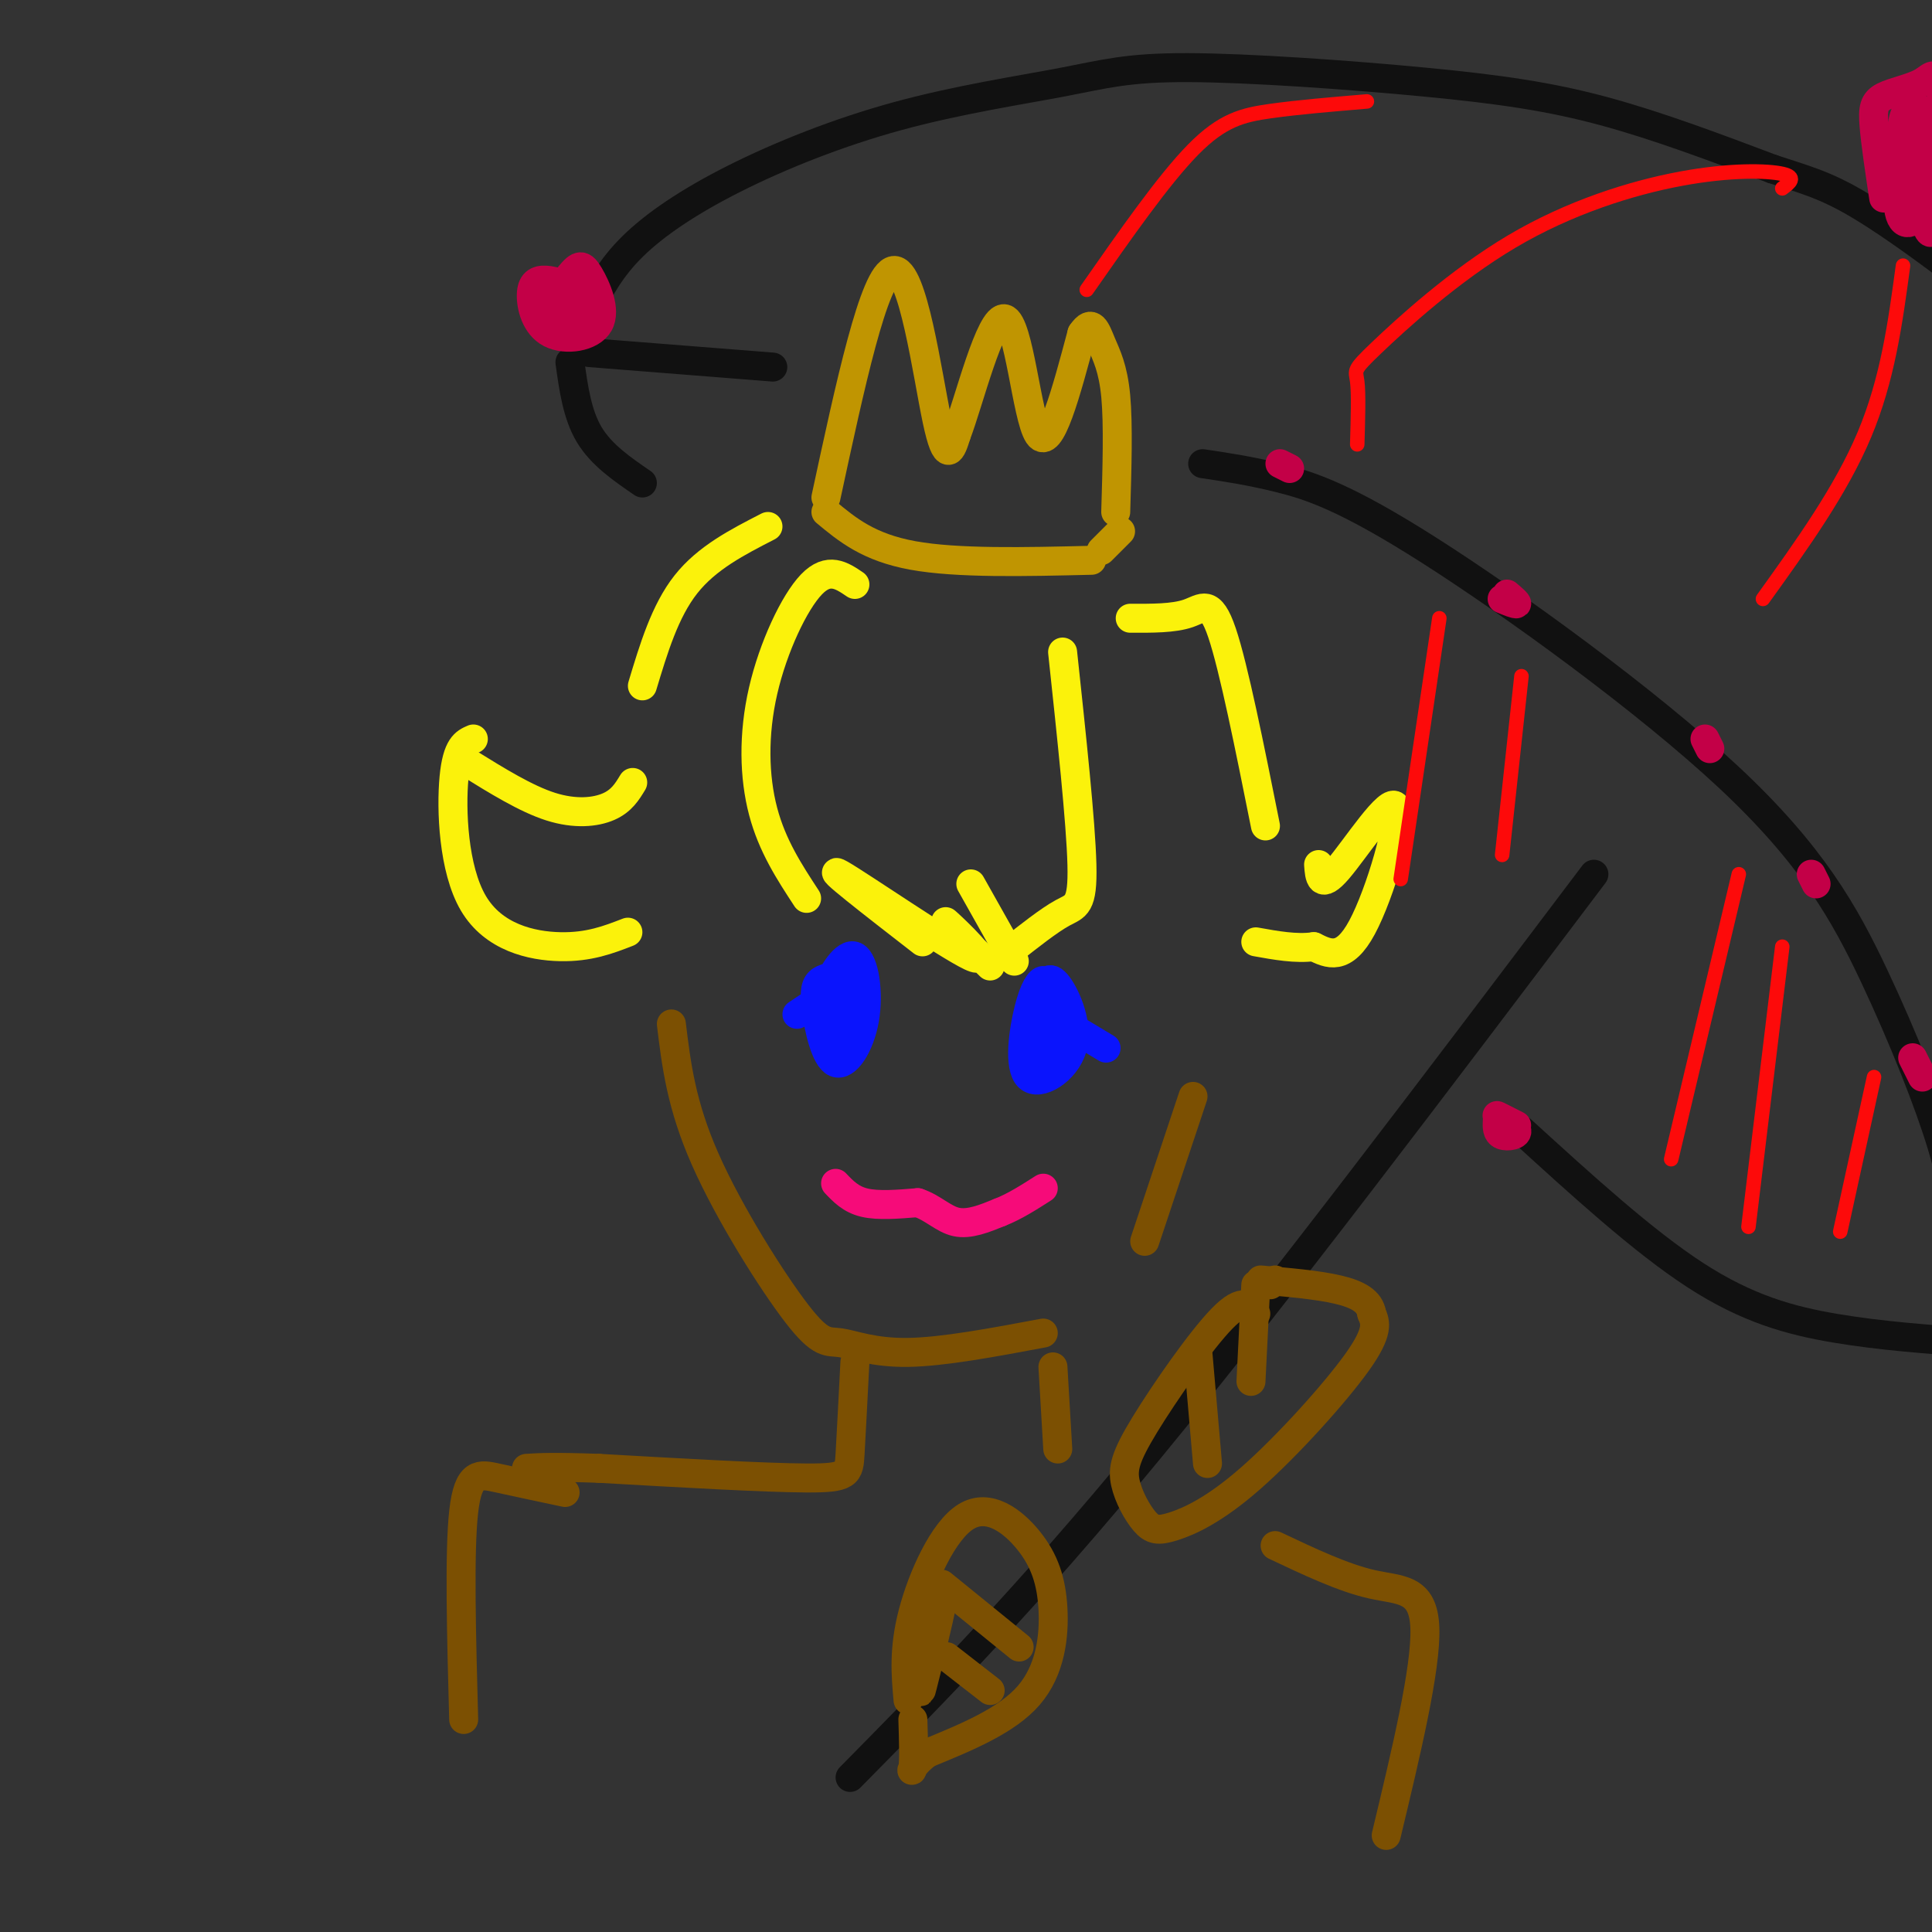 <svg viewBox='0 0 400 400' version='1.1' xmlns='http://www.w3.org/2000/svg' xmlns:xlink='http://www.w3.org/1999/xlink'><rect x="0" y="0" width="400" height="400" fill="#333333" stroke="none"/><g fill='none' stroke='#FBF20B' stroke-width='6' stroke-linecap='round' stroke-linejoin='round'><path d='M177,121c-2.726,-1.851 -5.452,-3.702 -9,0c-3.548,3.702 -7.917,12.958 -10,22c-2.083,9.042 -1.881,17.869 0,25c1.881,7.131 5.440,12.565 9,18'/><path d='M191,195c-10.440,-8.101 -20.881,-16.202 -17,-14c3.881,2.202 22.083,14.708 27,17c4.917,2.292 -3.452,-5.631 -5,-7c-1.548,-1.369 3.726,3.815 9,9'/><path d='M210,199c0.000,0.000 -9.000,-16.000 -9,-16'/><path d='M220,135c1.889,17.644 3.778,35.289 4,44c0.222,8.711 -1.222,8.489 -4,10c-2.778,1.511 -6.889,4.756 -11,8'/><path d='M159,109c-6.333,3.250 -12.667,6.500 -17,12c-4.333,5.500 -6.667,13.250 -9,21'/><path d='M131,162c-1.156,1.911 -2.311,3.822 -5,5c-2.689,1.178 -6.911,1.622 -12,0c-5.089,-1.622 -11.044,-5.311 -17,-9'/><path d='M98,153c-1.690,0.726 -3.381,1.452 -4,8c-0.619,6.548 -0.167,18.917 4,26c4.167,7.083 12.048,8.881 18,9c5.952,0.119 9.976,-1.440 14,-3'/><path d='M234,128c4.489,0.022 8.978,0.044 12,-1c3.022,-1.044 4.578,-3.156 7,4c2.422,7.156 5.711,23.578 9,40'/><path d='M273,179c0.185,2.613 0.369,5.226 4,1c3.631,-4.226 10.708,-15.292 12,-13c1.292,2.292 -3.202,17.940 -7,25c-3.798,7.060 -6.899,5.530 -10,4'/><path d='M272,196c-3.667,0.500 -7.833,-0.250 -12,-1'/></g>
<g fill='none' stroke='#7C5002' stroke-width='6' stroke-linecap='round' stroke-linejoin='round'><path d='M139,212c1.013,8.370 2.026,16.740 7,28c4.974,11.260 13.911,25.410 19,32c5.089,6.590 6.332,5.620 9,6c2.668,0.380 6.762,2.108 14,2c7.238,-0.108 17.619,-2.054 28,-4'/><path d='M237,257c0.000,0.000 10.000,-30.000 10,-30'/></g>
<g fill='none' stroke='#0A14FD' stroke-width='6' stroke-linecap='round' stroke-linejoin='round'><path d='M217,206c-0.161,-1.502 -0.322,-3.004 -1,-3c-0.678,0.004 -1.874,1.513 -3,6c-1.126,4.487 -2.183,11.951 0,14c2.183,2.049 7.606,-1.317 9,-6c1.394,-4.683 -1.240,-10.684 -3,-13c-1.760,-2.316 -2.646,-0.947 -3,2c-0.354,2.947 -0.177,7.474 0,12'/><path d='M216,218c0.333,1.000 1.167,-2.500 2,-6'/><path d='M175,202c-1.928,0.119 -3.857,0.237 -5,1c-1.143,0.763 -1.502,2.170 -1,6c0.502,3.830 1.864,10.084 4,11c2.136,0.916 5.047,-3.507 6,-9c0.953,-5.493 -0.051,-12.056 -2,-13c-1.949,-0.944 -4.843,3.730 -6,7c-1.157,3.270 -0.579,5.135 0,7'/><path d='M171,212c1.238,0.881 4.333,-0.417 5,-3c0.667,-2.583 -1.095,-6.452 -2,-7c-0.905,-0.548 -0.952,2.226 -1,5'/><path d='M168,208c0.000,0.000 -3.000,2.000 -3,2'/><path d='M173,211c-0.083,2.750 -0.167,5.500 0,6c0.167,0.500 0.583,-1.250 1,-3'/><path d='M219,211c0.000,0.000 10.000,6.000 10,6'/></g>
<g fill='none' stroke='#F60B79' stroke-width='6' stroke-linecap='round' stroke-linejoin='round'><path d='M173,245c1.583,1.667 3.167,3.333 6,4c2.833,0.667 6.917,0.333 11,0'/><path d='M190,249c3.089,0.978 5.311,3.422 8,4c2.689,0.578 5.844,-0.711 9,-2'/><path d='M207,251c3.000,-1.167 6.000,-3.083 9,-5'/></g>
<g fill='none' stroke='#C09501' stroke-width='6' stroke-linecap='round' stroke-linejoin='round'><path d='M171,106c4.417,3.667 8.833,7.333 18,9c9.167,1.667 23.083,1.333 37,1'/><path d='M171,103c5.000,-23.222 10.000,-46.444 14,-47c4.000,-0.556 7.000,21.556 9,31c2.000,9.444 3.000,6.222 4,3'/><path d='M198,90c2.571,-6.643 7.000,-24.750 10,-24c3.000,0.750 4.571,20.357 7,24c2.429,3.643 5.714,-8.679 9,-21'/><path d='M224,69c2.119,-3.167 2.917,-0.583 4,2c1.083,2.583 2.452,5.167 3,11c0.548,5.833 0.274,14.917 0,24'/><path d='M232,110c0.000,0.000 -4.000,4.000 -4,4'/></g>
<g fill='none' stroke='#111111' stroke-width='6' stroke-linecap='round' stroke-linejoin='round'><path d='M176,368c18.167,-18.417 36.333,-36.833 62,-68c25.667,-31.167 58.833,-75.083 92,-119'/><path d='M122,64c2.214,-4.254 4.427,-8.509 9,-13c4.573,-4.491 11.505,-9.220 21,-14c9.495,-4.780 21.553,-9.611 34,-13c12.447,-3.389 25.283,-5.336 34,-7c8.717,-1.664 13.316,-3.044 26,-3c12.684,0.044 33.453,1.512 49,3c15.547,1.488 25.870,2.997 37,6c11.130,3.003 23.065,7.502 35,12'/><path d='M367,35c8.550,2.781 12.426,3.735 22,10c9.574,6.265 24.847,17.841 36,28c11.153,10.159 18.187,18.903 24,30c5.813,11.097 10.407,24.549 15,38'/><path d='M122,73c0.000,0.000 38.000,3.000 38,3'/><path d='M249,96c4.918,0.731 9.837,1.462 16,3c6.163,1.538 13.571,3.885 31,15c17.429,11.115 44.878,31.000 62,47c17.122,16.000 23.918,28.115 30,41c6.082,12.885 11.452,26.538 14,35c2.548,8.462 2.274,11.731 2,15'/><path d='M118,75c0.750,5.417 1.500,10.833 4,15c2.500,4.167 6.750,7.083 11,10'/><path d='M315,234c12.622,11.511 25.244,23.022 36,30c10.756,6.978 19.644,9.422 29,11c9.356,1.578 19.178,2.289 29,3'/></g>
<g fill='none' stroke='#C30047' stroke-width='6' stroke-linecap='round' stroke-linejoin='round'><path d='M120,60c-2.582,-0.946 -5.163,-1.893 -7,-2c-1.837,-0.107 -2.928,0.625 -3,3c-0.072,2.375 0.875,6.392 4,8c3.125,1.608 8.429,0.807 10,-2c1.571,-2.807 -0.590,-7.620 -2,-10c-1.410,-2.380 -2.069,-2.329 -4,0c-1.931,2.329 -5.135,6.935 -5,9c0.135,2.065 3.610,1.590 5,0c1.390,-1.590 0.695,-4.295 0,-7'/><path d='M118,59c-1.071,-0.607 -3.750,1.375 -4,3c-0.250,1.625 1.929,2.893 4,3c2.071,0.107 4.036,-0.946 6,-2'/><path d='M310,232c-0.060,1.280 -0.119,2.560 1,3c1.119,0.440 3.417,0.042 3,-1c-0.417,-1.042 -3.548,-2.726 -4,-3c-0.452,-0.274 1.774,0.863 4,2'/><path d='M311,124c1.417,0.583 2.833,1.167 3,1c0.167,-0.167 -0.917,-1.083 -2,-2'/><path d='M353,153c0.000,0.000 1.000,2.000 1,2'/><path d='M375,181c0.000,0.000 1.000,2.000 1,2'/><path d='M396,219c0.000,0.000 2.000,4.000 2,4'/><path d='M265,96c0.000,0.000 2.000,1.000 2,1'/><path d='M390,41c-0.854,-5.720 -1.708,-11.440 -2,-15c-0.292,-3.560 -0.023,-4.959 2,-6c2.023,-1.041 5.800,-1.722 8,-3c2.200,-1.278 2.823,-3.152 4,3c1.177,6.152 2.908,20.329 3,25c0.092,4.671 -1.454,-0.165 -3,-5'/><path d='M402,40c-0.928,-5.796 -1.747,-17.786 -3,-17c-1.253,0.786 -2.939,14.347 -3,16c-0.061,1.653 1.503,-8.601 2,-13c0.497,-4.399 -0.073,-2.942 -1,-3c-0.927,-0.058 -2.211,-1.631 -3,2c-0.789,3.631 -1.083,12.466 -1,15c0.083,2.534 0.541,-1.233 1,-5'/><path d='M394,35c0.859,-4.573 2.507,-13.506 2,-12c-0.507,1.506 -3.169,13.450 -3,19c0.169,5.550 3.169,4.704 4,2c0.831,-2.704 -0.507,-7.266 0,-6c0.507,1.266 2.859,8.362 4,10c1.141,1.638 1.070,-2.181 1,-6'/><path d='M402,42c-0.200,0.622 -1.200,5.178 -2,6c-0.800,0.822 -1.400,-2.089 -2,-5'/></g>
<g fill='none' stroke='#FD0A0A' stroke-width='3' stroke-linecap='round' stroke-linejoin='round'><path d='M283,21c-7.156,0.600 -14.311,1.200 -20,2c-5.689,0.800 -9.911,1.800 -16,8c-6.089,6.200 -14.044,17.600 -22,29'/><path d='M369,39c1.535,-1.156 3.070,-2.312 0,-3c-3.070,-0.688 -10.745,-0.908 -21,1c-10.255,1.908 -23.089,5.944 -35,13c-11.911,7.056 -22.899,17.130 -28,22c-5.101,4.870 -4.315,4.534 -4,7c0.315,2.466 0.157,7.733 0,13'/><path d='M394,55c-1.583,11.750 -3.167,23.500 -8,35c-4.833,11.500 -12.917,22.750 -21,34'/><path d='M360,181c0.000,0.000 -14.000,59.000 -14,59'/><path d='M369,196c0.000,0.000 -7.000,58.000 -7,58'/><path d='M388,223c0.000,0.000 -7.000,32.000 -7,32'/><path d='M298,128c0.000,0.000 -8.000,54.000 -8,54'/><path d='M315,140c0.000,0.000 -4.000,37.000 -4,37'/></g>
<g fill='none' stroke='#7C5002' stroke-width='6' stroke-linecap='round' stroke-linejoin='round'><path d='M177,282c-0.378,7.422 -0.756,14.844 -1,19c-0.244,4.156 -0.356,5.044 -9,5c-8.644,-0.044 -25.822,-1.022 -43,-2'/><path d='M124,304c-9.667,-0.333 -12.333,-0.167 -15,0'/><path d='M218,283c0.000,0.000 1.000,17.000 1,17'/><path d='M188,352c-0.471,-5.271 -0.942,-10.543 1,-18c1.942,-7.457 6.297,-17.100 11,-20c4.703,-2.900 9.756,0.944 13,5c3.244,4.056 4.681,8.323 5,14c0.319,5.677 -0.480,12.765 -5,18c-4.520,5.235 -12.760,8.618 -21,12'/><path d='M192,363c-3.933,2.978 -3.267,4.422 -3,3c0.267,-1.422 0.133,-5.711 0,-10'/><path d='M192,340c1.733,-5.378 3.467,-10.756 3,-8c-0.467,2.756 -3.133,13.644 -4,17c-0.867,3.356 0.067,-0.822 1,-5'/><path d='M260,272c-1.293,-1.765 -2.587,-3.530 -7,1c-4.413,4.530 -11.946,15.356 -16,22c-4.054,6.644 -4.630,9.108 -4,12c0.630,2.892 2.464,6.214 4,8c1.536,1.786 2.772,2.035 6,1c3.228,-1.035 8.446,-3.356 16,-10c7.554,-6.644 17.444,-17.613 22,-24c4.556,-6.387 3.778,-8.194 3,-10'/><path d='M284,272c-0.378,-2.578 -2.822,-4.022 -7,-5c-4.178,-0.978 -10.089,-1.489 -16,-2'/><path d='M264,265c0.000,0.000 -1.000,1.000 -1,1'/><path d='M260,266c0.000,0.000 -1.000,20.000 -1,20'/><path d='M248,280c0.000,0.000 2.000,23.000 2,23'/><path d='M195,328c0.000,0.000 16.000,13.000 16,13'/><path d='M196,343c0.000,0.000 9.000,7.000 9,7'/><path d='M117,309c-5.133,-1.089 -10.267,-2.178 -14,-3c-3.733,-0.822 -6.067,-1.378 -7,7c-0.933,8.378 -0.467,25.689 0,43'/><path d='M264,320c7.044,3.333 14.089,6.667 20,8c5.911,1.333 10.689,0.667 11,9c0.311,8.333 -3.844,25.667 -8,43'/></g>
</svg>